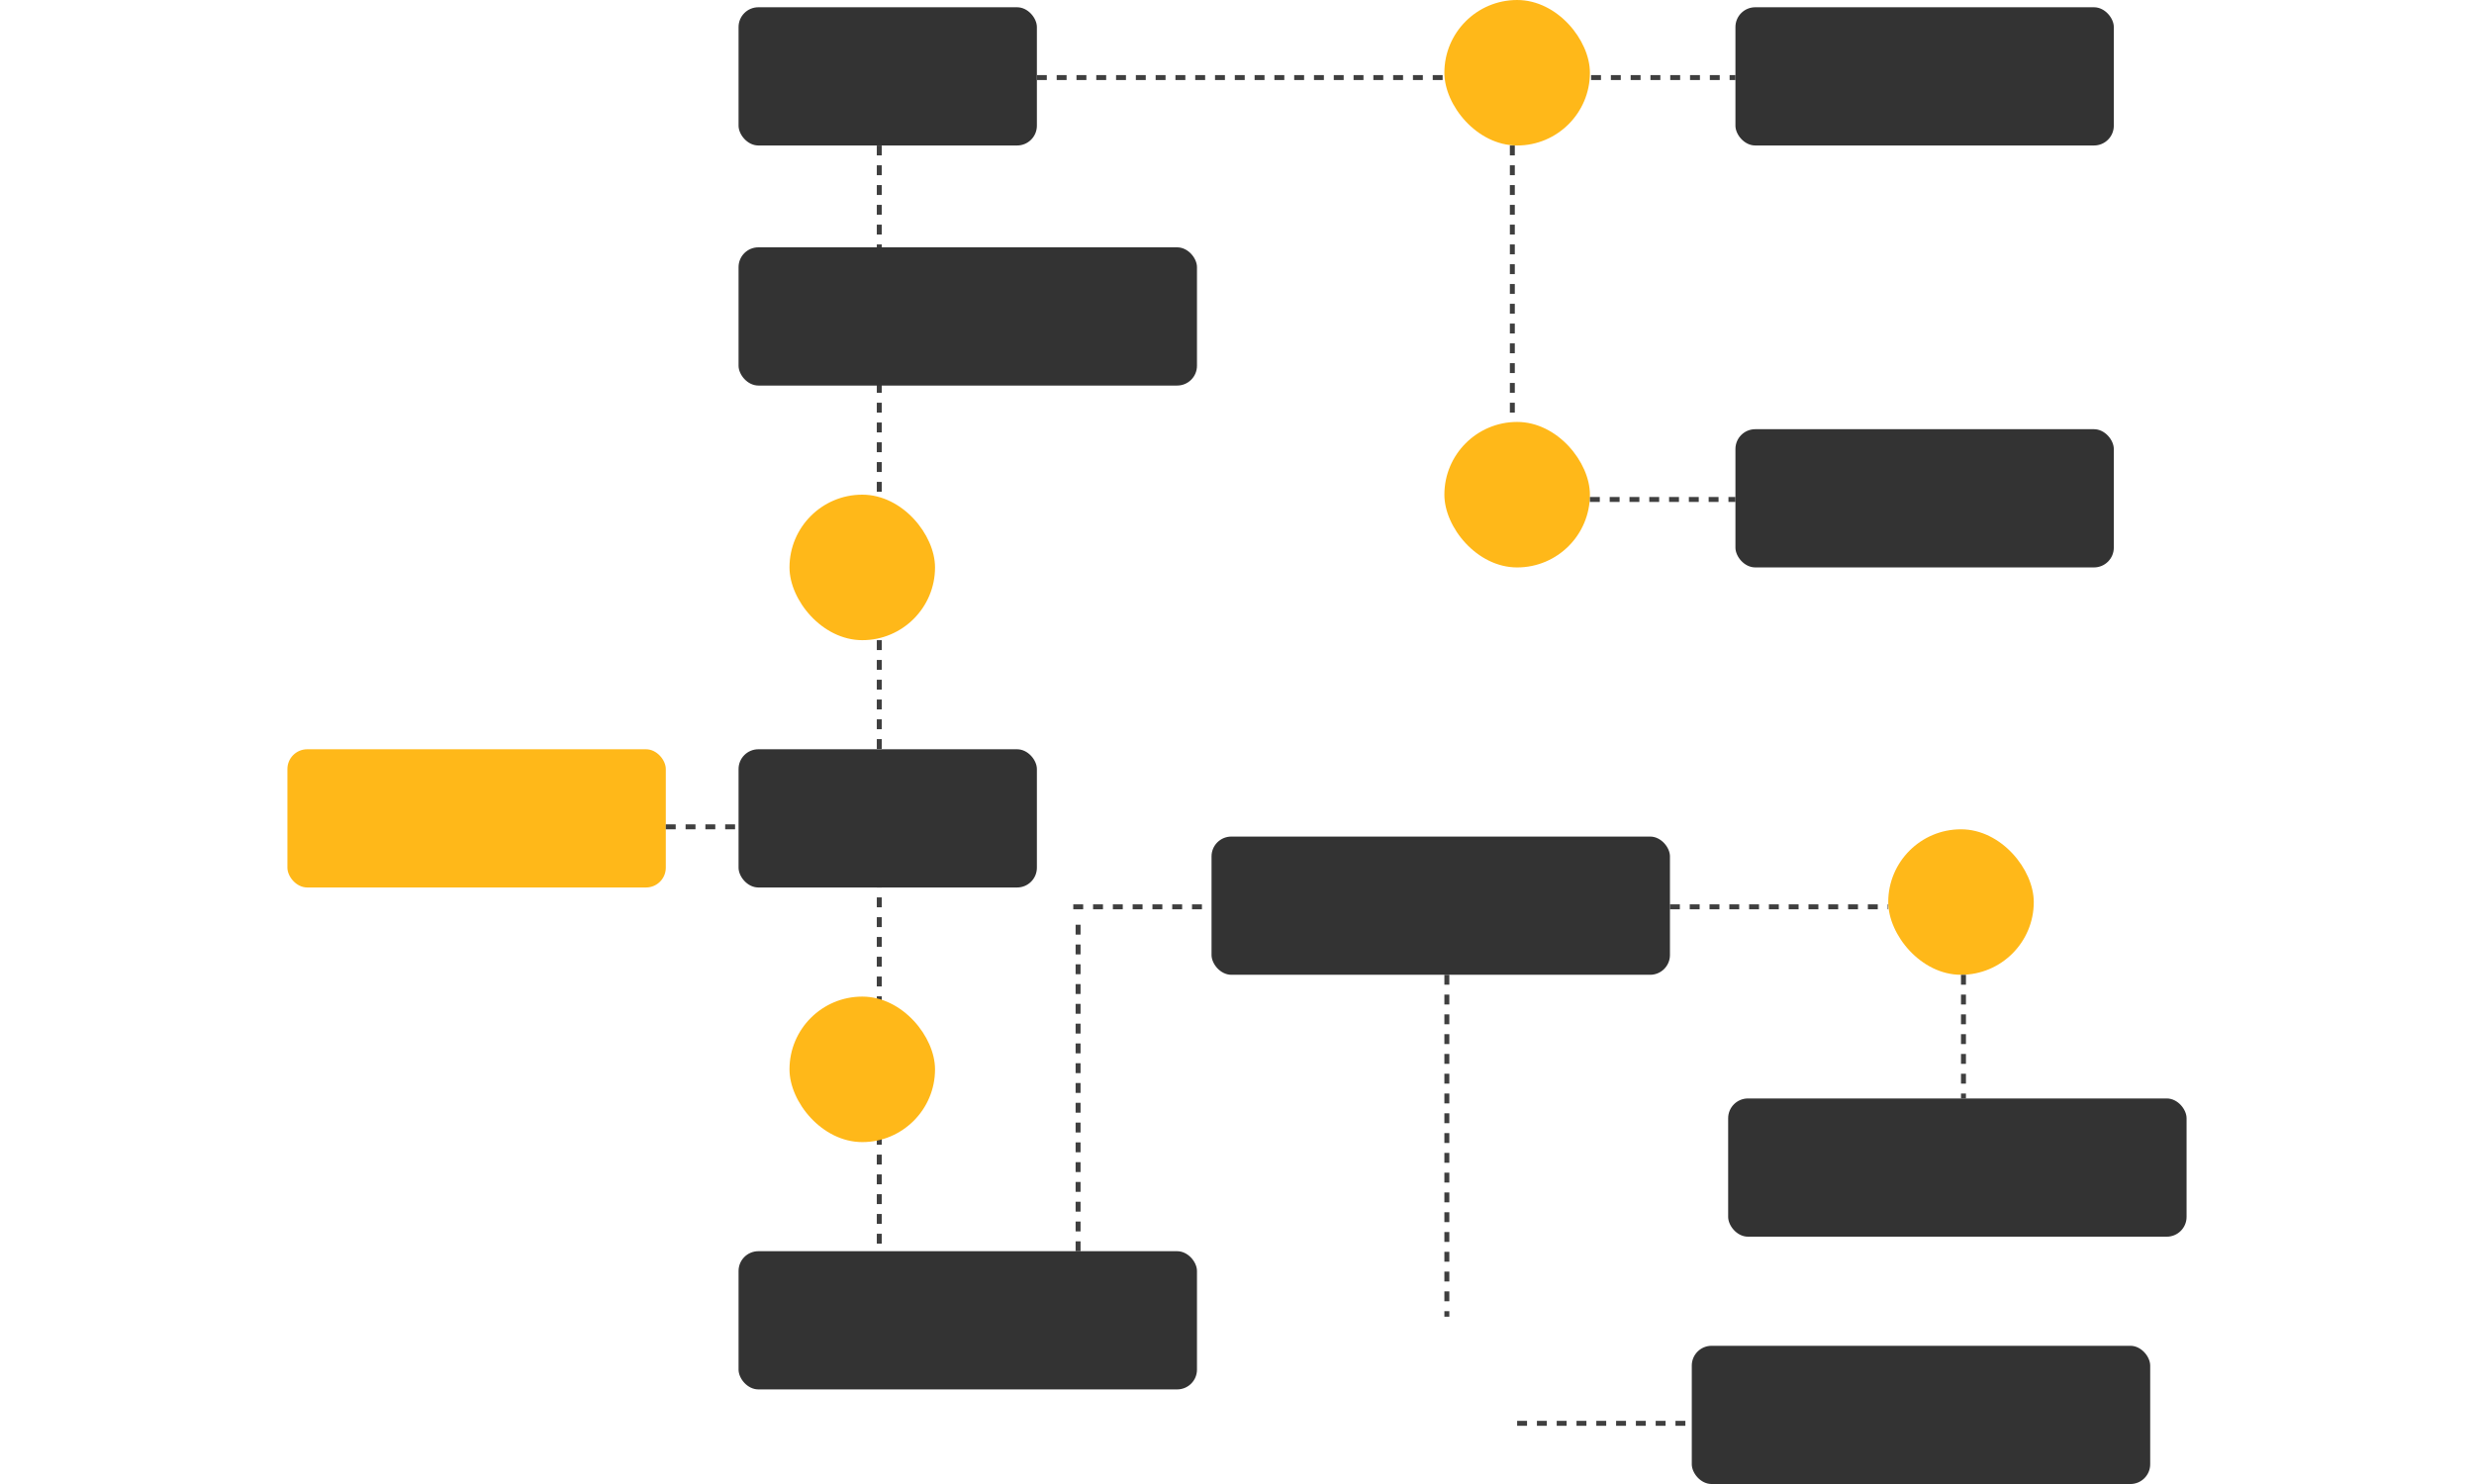 <svg width="500" height="300" viewBox="0 0 500 300" fill="none" xmlns="http://www.w3.org/2000/svg">
<rect x="58.088" y="151.469" width="76.471" height="27.941" rx="4" fill="#FFB819"/>
<rect x="149.264" y="252.938" width="92.647" height="27.941" rx="4" fill="#333333"/>
<rect x="244.854" y="169.117" width="92.647" height="27.941" rx="4" fill="#333333"/>
<rect x="349.264" y="222.062" width="92.647" height="27.941" rx="4" fill="#333333"/>
<rect x="341.912" y="272.062" width="92.647" height="27.941" rx="4" fill="#333333"/>
<rect x="149.264" y="1.469" width="60.294" height="27.941" rx="4" fill="#333333"/>
<rect x="350.734" y="1.469" width="76.471" height="27.941" rx="4" fill="#333333"/>
<rect x="350.734" y="86.766" width="76.471" height="27.941" rx="4" fill="#333333"/>
<rect x="291.912" y="85.297" width="29.412" height="29.412" rx="14.706" fill="#FFB819"/>
<rect x="381.617" y="167.648" width="29.412" height="29.412" rx="14.706" fill="#FFB819"/>
<line x1="209.559" y1="15.68" x2="350.735" y2="15.68" stroke="#3F3F3F" stroke-dasharray="2 2"/>
<line x1="177.705" y1="29.414" x2="177.705" y2="252.943" stroke="#3F3F3F" stroke-dasharray="2 2"/>
<line x1="134.559" y1="167.148" x2="149.264" y2="167.148" stroke="#3F3F3F" stroke-dasharray="2 2"/>
<line x1="337.5" y1="183.32" x2="381.618" y2="183.32" stroke="#3F3F3F" stroke-dasharray="2 2"/>
<line x1="216.912" y1="183.32" x2="244.853" y2="183.32" stroke="#3F3F3F" stroke-dasharray="2 2"/>
<line x1="292.412" y1="197.062" x2="292.412" y2="266.18" stroke="#3F3F3F" stroke-dasharray="2 2"/>
<line x1="305.646" y1="29.414" x2="305.646" y2="83.826" stroke="#3F3F3F" stroke-dasharray="2 2"/>
<line x1="321.322" y1="100.969" x2="350.734" y2="100.969" stroke="#3F3F3F" stroke-dasharray="2 2"/>
<line x1="306.617" y1="287.734" x2="341.911" y2="287.734" stroke="#3F3F3F" stroke-dasharray="2 2"/>
<line x1="217.883" y1="252.938" x2="217.883" y2="186.761" stroke="#3F3F3F" stroke-dasharray="2 2"/>
<line x1="396.822" y1="197.063" x2="396.822" y2="222.062" stroke="#3F3F3F" stroke-dasharray="2 2"/>
<rect x="291.912" width="29.412" height="29.412" rx="14.706" fill="#FFB819"/>
<rect x="149.264" y="151.469" width="60.294" height="27.941" rx="4" fill="#333333"/>
<rect x="149.264" y="50" width="92.647" height="27.941" rx="4" fill="#333333"/>
<rect x="159.559" y="100" width="29.412" height="29.412" rx="14.706" fill="#FFB819"/>
<rect x="159.559" y="201.469" width="29.412" height="29.412" rx="14.706" fill="#FFB819"/>
</svg>
